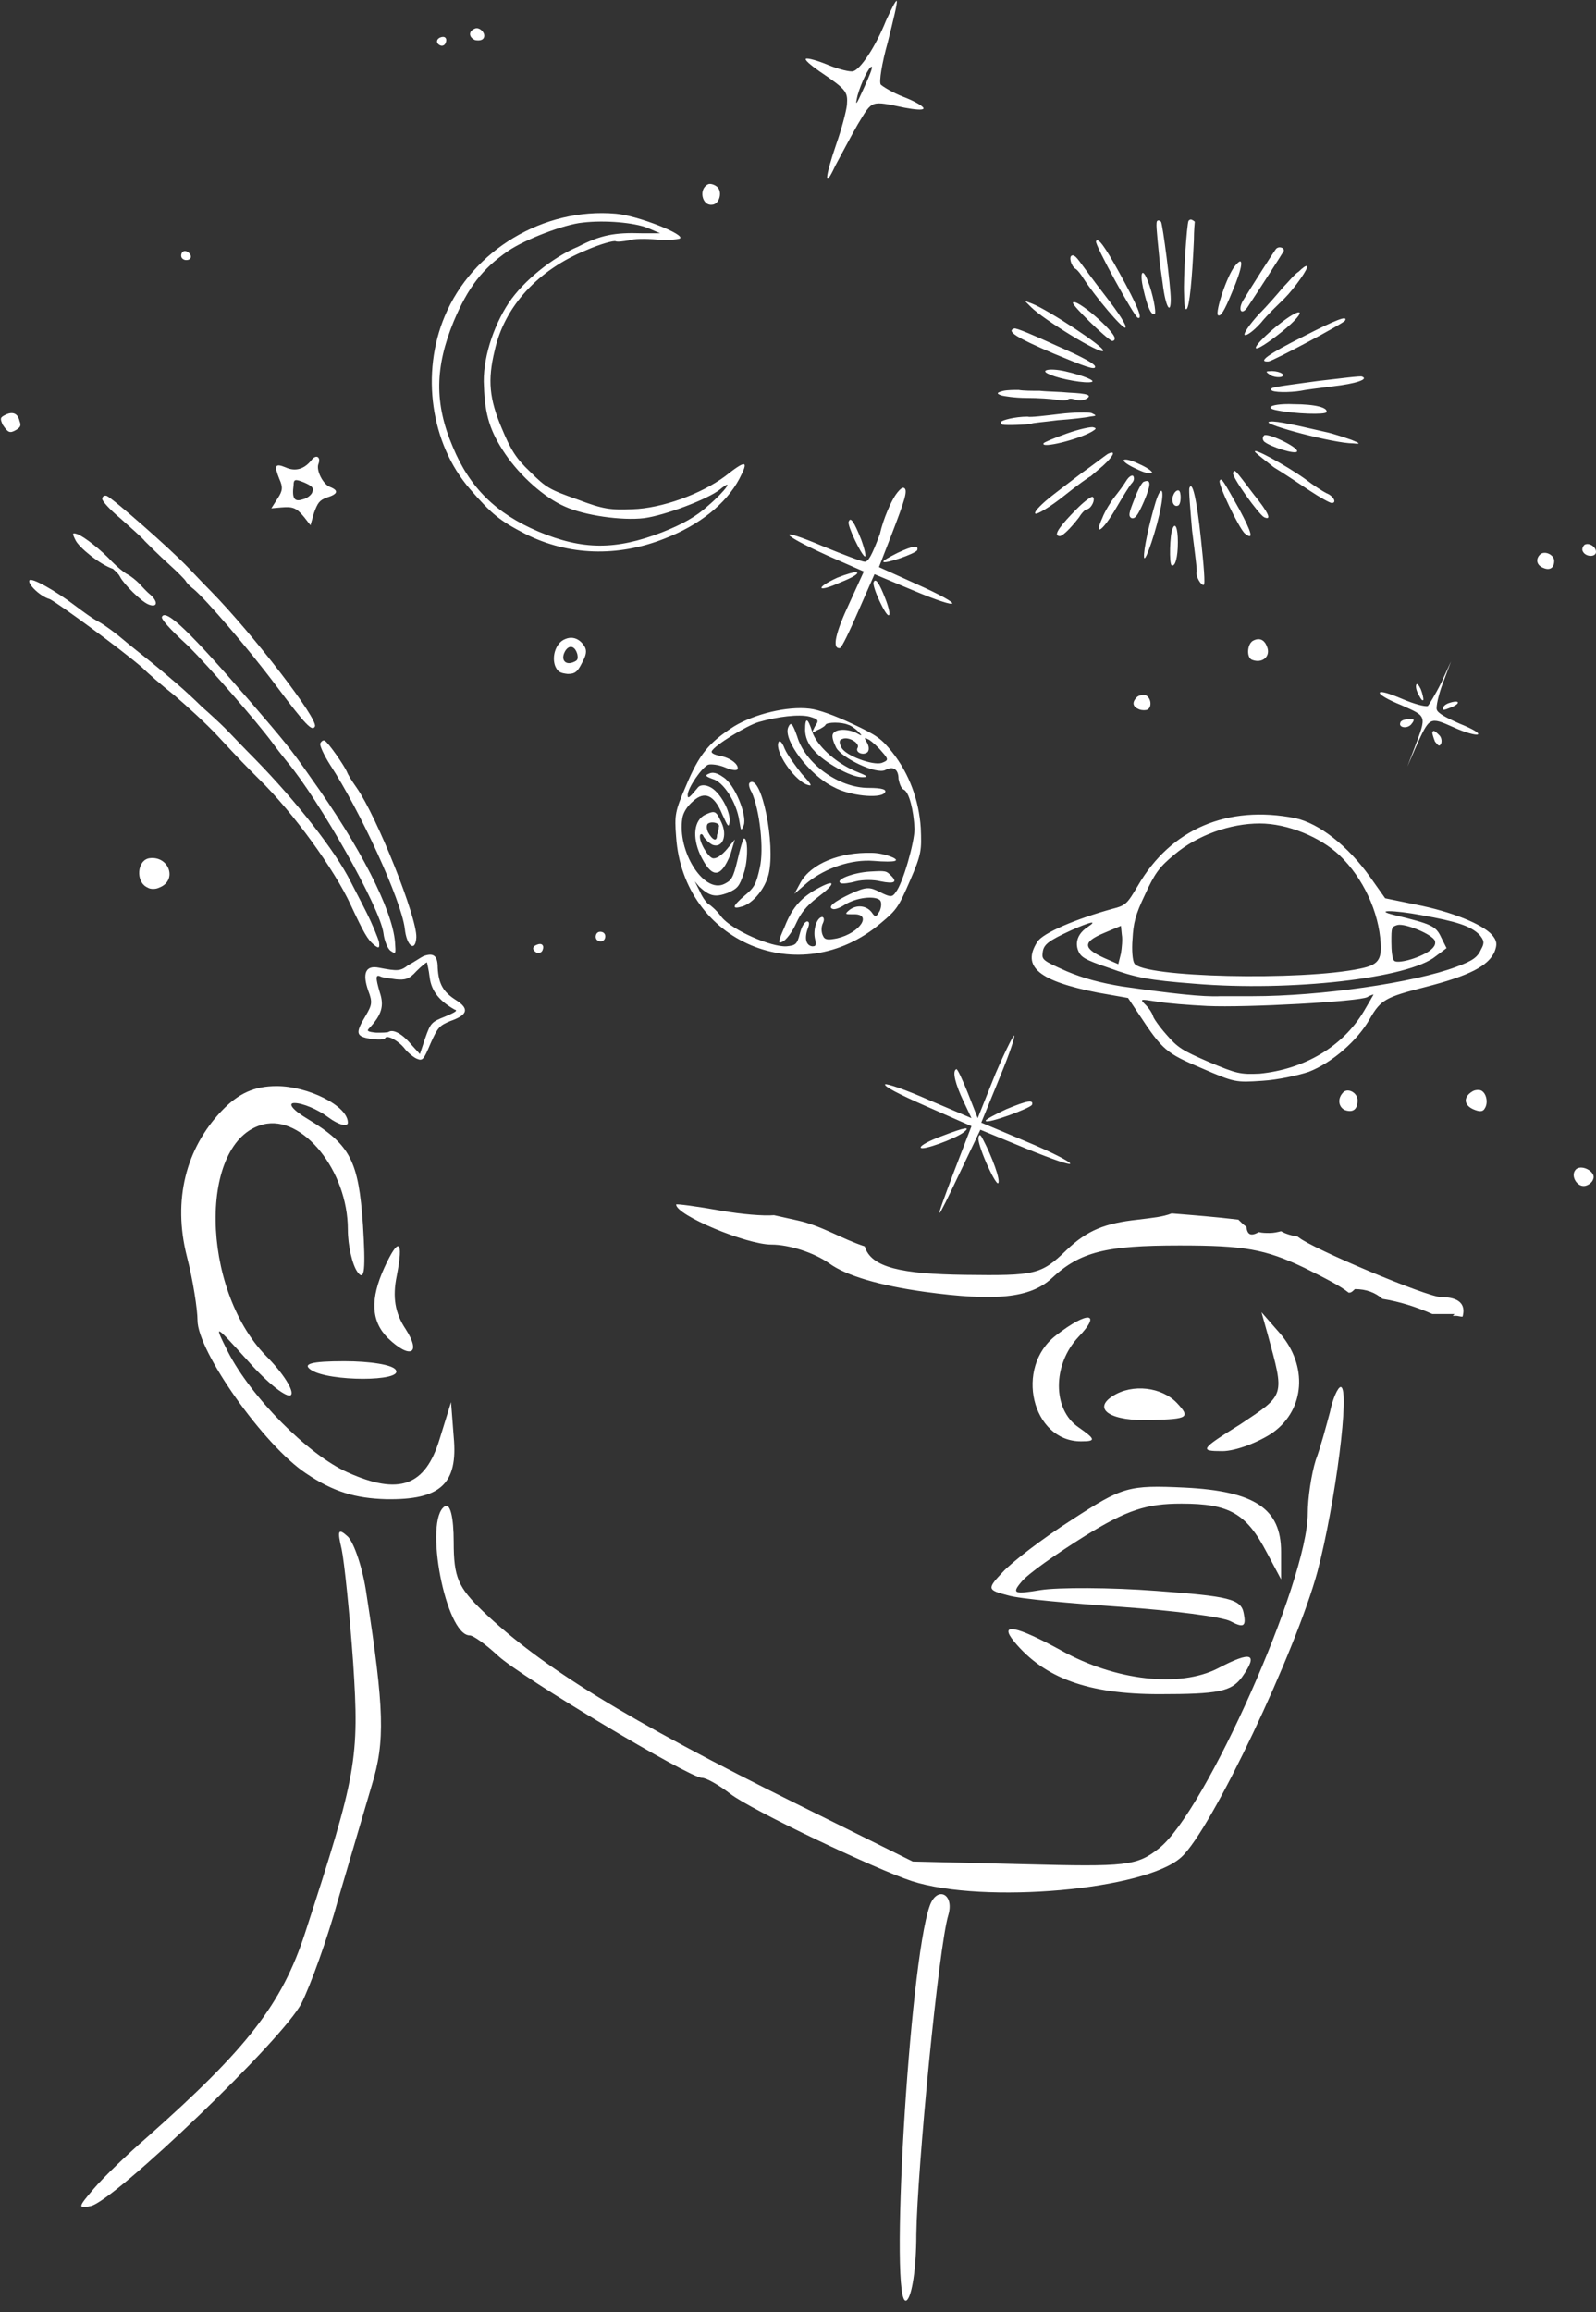 <?xml version="1.0" encoding="UTF-8" standalone="no"?><svg xmlns="http://www.w3.org/2000/svg" xmlns:xlink="http://www.w3.org/1999/xlink" fill="#ffffff" height="259.7" preserveAspectRatio="xMidYMid meet" version="1" viewBox="-0.1 -0.1 179.4 259.7" width="179.4" zoomAndPan="magnify"><rect x="-0.1" y="-0.1" width="179.4" height="259.7" fill="#333333" stroke="none"/><g id="change1_1"><path d="M151.5,145.1c-1-0.8-2.6-1.6-5-2.8c-4.4-2.1-6.8-2.5-14-2.5c-8.3,0-11.2,0.7-14.4,3.7c-2.4,2.2-6.3,2.6-14.3,1.5 c-5-0.7-8.8-1.8-10.7-3.2c-1.7-1.2-4.5-2.1-6.5-2.1c-2.8,0-10.7-3.3-10.7-4.5c0-0.1,2.3,0.2,5.1,0.7c2.3,0.4,4.7,0.6,5.9,0.5 c0.9,0.2,1.8,0.4,2.7,0.6c2.7,0.6,5,2.1,7.5,2.9c0.7,2.4,4.2,3.1,11.2,3.2c8,0.1,8.6,0,11.5-2.8c2.3-2.2,4.3-3,8-3.4 c1.6-0.2,2.8-0.3,3.8-0.7c2.5,0.2,5,0.4,7.5,0.7c0.3,0.3,0.6,0.6,0.9,0.8c0.1,0.9,0.5,1.1,1.4,0.6c0.4,0.1,0.8,0.1,1.2,0.1 c0.5,0,0.9-0.1,1.3-0.2c0.5,0.3,1.2,0.5,1.9,0.6c0,0,0,0.1,0.1,0.1c1.4,1.2,14.4,6.7,16,6.7c2,0,2.8,0.8,2.4,2.2 c-0.3,0-0.5-0.1-0.8-0.1c-0.1,0-0.2,0-0.3,0l0.2-0.2l-2.4,0c0,0-0.1,0-0.1,0c-1.8-0.8-3.7-1.4-5.6-1.7c-0.8-0.7-1.8-1.1-3.1-1.1 C151.8,145.1,151.7,145.1,151.5,145.1z M24.8,124.7c1.9-2,3.7-2.8,6.2-2.8c3.5,0,8,2.2,8,4.1c0,0.5-1,0.3-2.2-0.6 c-1.2-0.9-2.9-1.6-3.8-1.6c-0.8,0-0.2,0.8,1.5,1.8c4.8,2.9,5.7,4.7,6.2,11.9c0.3,4.9,0.2,6.4-0.6,5.3c-0.6-0.8-1.1-3-1.1-4.8 c0-6.6-5.1-12.9-9.5-11.8c-7.3,1.8-7.1,18.4,0.3,26c2,2,3.2,4,2.8,4.4c-0.4,0.4-2.6-1.3-4.8-3.8c-3.8-4.2-3.9-4.3-2.3-1.1 c2.6,5.1,9,11.6,13.5,13.6c5.8,2.6,8.7,1.5,10.3-3.7l1.3-4.2l0.3,3.9c0.5,5.3-1.5,7.1-7.6,7c-3.4-0.1-5.9-0.8-9-2.9 c-4.7-3.1-12.2-13.7-12.2-17.2c0-1.2-0.5-4.5-1.2-7.2C19.3,134.7,20.8,128.9,24.8,124.7 M43.1,142.3c1.6-3.5,2.2-3.2,1.4,0.9 c-0.5,2.4-0.2,4.2,1,6c1.8,2.8,0.5,3.4-2,1C41.6,148.3,41.5,145.8,43.1,142.3 M118.6,149.9c3.6-2.8,5.2-2.6,2.5,0.2 c-2.9,3.1-2.9,8.1,0,10.1c2,1.4,2,1.6,0.3,1.6C115.9,161.8,113.9,153.5,118.6,149.9 M142.4,149.8l-0.7-2.5l2.1,2.4 c3.1,3.6,2.8,8.5-0.8,11.1c-1.6,1.1-4.2,2.1-5.7,2.1c-2.6,0-2.5-0.2,2-3C144.4,156.5,144.3,156.8,142.4,149.8 M34.9,153.8 c-1.1-0.7,0-1,3.7-1c2.9,0,5.5,0.4,5.8,1C45.2,155.1,36.9,155.1,34.9,153.8 M125,156.7c2.2-1.4,5.5-1,7.2,0.8 c1.5,1.6,1.3,1.8-2.8,1.9C124.8,159.6,122.6,158.2,125,156.7 M149.4,158.5c0.3-1.5,0.9-2.8,1.2-2.8c1.1,0-0.6,13.1-2.6,20.7 c-2.4,8.9-11.9,29-15.3,32.1c-4,3.7-22.2,5.3-30.3,2.7c-4-1.3-18.1-8-20.4-9.8c-1.3-1-2.7-1.8-3.2-1.8c-1.4,0-20.3-11.3-22.9-13.7 c-1.4-1.3-2.8-2.3-3.2-2.3c-2.7,0-5.2-13-2.8-14.5c0.6-0.4,1,1.2,1,4c0,4,0.5,5.1,3.3,7.8c6.5,6.2,16,12.1,35.6,21.8l12.7,6.3 l12.5,0.3c11.5,0.3,12.7,0.2,15.2-1.8c5.2-4.1,16.7-30,16.7-37.6c0-1.7,0.4-4.4,0.9-6C148.3,162.6,149,160,149.4,158.5 M120.4,170.6 c5.7-3.7,6.3-3.9,12.7-3.6c7.9,0.4,10.8,2.4,10.8,7.2l0,3.1l-1.6-3c-2.3-4.4-4.2-5.5-9.6-5.5c-3.9,0-6.1,0.7-10.8,3.6 c-3.2,2-6.5,4.3-7.2,5.2c-1.1,1.3-0.8,1.4,2.2,0.9c1.9-0.3,7.8-0.3,13,0.1c8.1,0.6,9.5,0.9,9.8,2.5c0.3,1.5,0,1.7-1.5,0.9 c-1-0.5-6.5-1.2-12.2-1.6c-5.7-0.4-11.5-0.9-12.8-1.3c-2.3-0.6-2.4-0.7-0.6-2.6C113.6,175.4,117.1,172.7,120.4,170.6 M38.3,173.9 c-0.5-2.1-0.4-2.4,0.7-1.4c0.7,0.7,1.7,3.6,2.1,6.5c2,12.9,2.1,16.5,0.6,21.4c-0.8,2.7-2.5,8.5-3.8,12.9c-1.2,4.4-3.1,9.6-4.1,11.6 c-2,4-21,22.2-23.7,22.8c-1.5,0.3-1.4,0.1,0.3-1.9c1.1-1.3,3.8-3.9,6-5.8C27.7,230,31.6,225,34.2,217c5.8-17.8,6.1-19.6,5.4-30.3 C39.2,181.1,38.6,175.3,38.3,173.9 M113.9,184.3c-1.8-2.2,0.2-1.8,5.3,1c6.1,3.4,13.3,4.2,17.6,2c3.8-2,4.6-1.7,2.7,1 c-1.2,1.6-2.6,1.9-9.3,1.9C122.2,190.2,117.3,188.4,113.9,184.3 M104.4,214c0.8-2.3,2.8-1.4,2.1,1c-1.1,3.6-3.5,28.6-3.6,35.9 c0,3.8-0.5,7-1.1,7.4C99.8,259.6,102.1,220.4,104.4,214 M99.5,2.2c0.6-1.3,1.1-2.3,1.2-2.2c0.1,0.2-0.4,2.2-1,4.6 c-0.7,2.5-1,4.5-0.8,4.8c0.2,0.2,1.3,0.9,2.6,1.4c1.3,0.5,2.3,1.1,2.2,1.3c-0.1,0.2-1,0.1-2.1-0.1c-3.9-0.8-3.6-0.9-5.3,1.9 c-0.8,1.4-1.9,3.5-2.5,4.6c-1.3,2.8-1.2,1.4,0.1-2.4c0.6-1.7,1.1-3.6,1.2-4.4c0.1-1.5,0-1.7-3.1-3.8c-1-0.7-1.7-1.3-1.5-1.4 c0.2-0.1,1.3,0.2,2.5,0.7c1.2,0.5,2.5,0.8,2.8,0.7C96.6,7.7,98.3,5.2,99.5,2.2 M97,9.8c0.6-1.3,1-2.3,0.9-2.4 c-0.3-0.1-1.2,1.8-1.6,3.2C96,11.9,96.1,11.8,97,9.8 M143.3,27.9c0.3-0.4,1-0.2,0.9,0.2c-0.1,0.2-2.8,4.4-4,6.2 c-0.7,1.1-1.2,0.5-0.6-0.6C140.7,31.9,143,28.3,143.3,27.9 M145.9,30.4c0.4-0.4,0.8-0.7,0.9-0.6c0.3,0.1-1.4,2.5-2.5,3.6 c-0.6,0.6-1.9,1.8-2.7,2.8c-0.9,1-1.7,1.5-1.8,1.3c-0.1-0.2,0.6-1.2,1.6-2.3c1-1,2.2-2.4,2.7-3C144.7,31.6,145.4,30.7,145.9,30.4 M133.5,24.7c0.1-0.1,0.2-0.2,0.4-0.1c0.2,0.1,0.3,0.2,0.3,0.2c0,0-0.1,1-0.1,2.1c-0.2,4.5-0.5,7.4-0.8,7.7 c-0.2,0.2-0.3-0.5-0.3-1.6C132.9,31.1,133.3,25.1,133.5,24.7 M130,24.7c0.1-0.1,0.3,0,0.4,0.1c0.2,0.3,1.1,7.3,1.1,8.7 c0,1.9-0.6,0.8-0.9-1.7c-0.2-1.4-0.4-2.8-0.4-3.1C129.9,25.7,129.8,24.8,130,24.7 M138.7,29.8c1.1-1.4,0.9,0.1-0.3,2.9 c-0.9,2.2-1.3,2.8-1.6,2.6C136.5,34.9,137.8,30.9,138.7,29.8 M146.4,37.7c3.7-1.9,5-2.4,4.7-1.8c-0.1,0.3-8,4.5-8.6,4.6 C141.2,40.6,142.4,39.7,146.4,37.7 M144.1,36c2-1.5,2.6-1.3,0.9,0.3c-1.2,1.1-3.1,2.5-3.7,2.7C140.4,39.3,142.2,37.4,144.1,36 M123.1,27c0.2-0.5,1,0.6,2.6,3.5c2.1,3.8,2.7,5.3,2.1,5.1C127.4,35.5,122.9,27.3,123.1,27 M128.4,32.3c-0.4-1.8-0.1-2.4,0.5-0.9 c0.6,1.5,1,3.6,0.8,3.8C129.3,35.3,128.9,34.5,128.4,32.3 M120.4,28.6c0.2-0.1,0.5,0.2,0.8,0.6c0.3,0.4,1.6,2.2,3,4 c1.4,1.8,2.4,3.3,2.2,3.5c-0.3,0.2-3.4-3.5-4.7-5.5c-0.3-0.5-0.7-1-0.9-1.1C120.3,29.8,120,28.7,120.4,28.6 M148,42.7 c2.6-0.3,4.9-0.6,5-0.5c0.8,0.3-0.7,0.8-3.3,1.1c-1.6,0.2-3.2,0.4-3.6,0.5c-1.2,0.2-3.2,0.2-3.3-0.1C142.7,43.4,142.9,43.4,148,42.7 M53.3,3.1c0.5-0.2,1.2,0.5,1,1c-0.1,0.3-0.5,0.4-1,0.3C52.6,4.1,52.5,3.4,53.3,3.1 M142.6,41.6c0.8-0.1,1.9,0.3,1.4,0.6 c-0.2,0.1-0.7,0.1-1.2-0.1C142.2,41.7,142.1,41.6,142.6,41.6 M120.5,33.9c0.3-0.6,4.7,3.2,4.7,4c0,0.2-0.1,0.3-0.3,0.3 C124.2,37.9,120.4,34.2,120.5,33.9 M145.3,45.3c2.5,0,3.9,0.4,3.7,0.9c-0.1,0.3-3.5,0.2-5.5-0.2C141.8,45.7,143,45.2,145.3,45.3 M49.4,4.1c0.5-0.2,0.8,0.1,0.6,0.6C49.9,5,49.6,5.1,49.4,5C48.9,4.8,48.9,4.3,49.4,4.1 M115.8,34.4l-0.7-0.7l0.8,0.3 c1.8,0.7,8.2,4.9,8,5.3C123.7,39.8,117.2,35.8,115.8,34.4 M148.8,48.4c1,0.2,2.4,0.7,3,0.9c1,0.4,1.1,0.5,0.2,0.4 c-2.2,0-10-2.1-9.5-2.4C142.9,47.1,144.5,47.4,148.8,48.4 M178,61.1c0.5-0.3,1.3,0.2,1.3,0.8c0,0.6-1.2,0.6-1.5-0.1 C177.7,61.6,177.8,61.3,178,61.1 M79.5,20.6c0.2-0.1,0.6,0,0.9,0.2c0.8,0.5,0.4,2.1-0.5,2.1C78.8,23,78.4,21.1,79.5,20.6 M113.9,36.8c0.2-0.1,2.3,0.8,4.7,1.9c3.2,1.4,4.4,2.1,4.4,2.4c0,0.4-1.1,0-4.7-1.5C114.1,37.8,113,37.1,113.9,36.8 M142,48.8 c0.4-0.3,3.8,1.3,3.7,1.8c-0.1,0.4-3-0.5-3.7-1.1C141.8,49.3,141.8,49,142,48.8 M173,62.2c0.5-0.5,1.6,0,1.6,0.7 c0,0.8-0.5,1.1-1.2,0.8C172.6,63.4,172.5,62.7,173,62.2 M119.6,41.6c2.2,0.5,3.5,1.1,3,1.2c-0.6,0.2-3.5-0.3-4.6-0.8 C116.6,41.5,117.8,41.2,119.6,41.6 M141,50.7c-0.5-0.7,3.5,1.5,5.6,3c0.9,0.7,2,1.4,2.4,1.6c0.8,0.3,1.2,1.1,0.6,1.1 c-0.2,0-1.3-0.6-2.5-1.4c-1.2-0.8-3-2-4-2.6C142.2,51.7,141.2,50.9,141,50.7 M120,44c2.2,0.1,2.7,0.3,2,0.7 c-0.3,0.2-0.9,0.2-1.2,0.1c-0.3-0.1-0.7-0.2-0.9,0c-0.2,0.1-0.7,0.1-1.3,0c-0.5-0.1-2-0.2-3.3-0.2c-1.3,0-2.6-0.2-2.9-0.3 c-0.5-0.2-0.5-0.3,0.3-0.5c0.5-0.1,1.2-0.1,1.7-0.1c0.5,0.1,1.6,0.1,2.4,0.1C117.7,43.9,119.1,43.9,120,44 M69.1,23.9 c2.5,0.2,8,2.4,7.2,2.8c-0.3,0.1-1.5,0.2-2.6,0.1c-1.2-0.1-2.6-0.1-3.1,0.1C70,27,69.3,27.1,69.1,27c-0.2-0.1-1.7,0.3-3.3,1 c-5.4,2.2-9.2,6.3-10.3,11.3c-0.8,3.3-0.6,5.4,0.8,8.7c1,2.4,1.6,3.4,3.2,4.9c1.8,1.8,2.2,2,5.3,3.1c2.9,1.1,3.7,1.2,6.2,1.1 c3.3-0.1,7.7-1.7,10.4-3.7c2.4-1.9,2.7-1.8,1.6,0.3c-1.5,2.8-4.5,5.2-8.4,6.7c-5.3,2.1-10.8,1.9-15.6-0.5c-2.9-1.5-3.8-2.2-6.3-5.1 c-4.4-5.1-5.5-13-2.8-19.4C53,28,61,23.2,69.1,23.9 M138.5,53c0.2-0.4,0.1-0.5,2.3,2.4c1.7,2.1,2.1,3,1.2,2.6 C141.4,57.7,138.3,53.4,138.5,53 M119,46.4c1.6-0.2,3.3-0.2,3.6-0.1c0.6,0.3,0.6,0.3-0.2,0.4c-0.4,0.1-2.1,0.3-3.6,0.4 c-1.5,0.2-2.9,0.3-3,0.4c-0.3,0.1-2.8,0.2-3.2,0.1c-0.1,0-0.2-0.2-0.2-0.3c0.1-0.2,1.6-0.6,3-0.6C115.7,46.8,117.3,46.6,119,46.4 M72,26.1l2.1,0l-1.4-0.6c-1.5-0.6-4.8-0.9-7.3-0.6c-2.1,0.2-6.5,1.9-8.4,3.2c-2.9,2-4.5,4.1-6.1,7.9c-2.1,5.1-2.2,9.2-0.1,14.1 c1.9,4.6,4.9,7.5,9.6,9.5c5,2.1,8.7,2.1,13.9,0.1c2.3-0.9,3.9-1.8,5.2-3c2-1.7,3-3.2,1.3-1.8c-1.4,1.1-6.2,2.9-8.5,3.2 c-2.5,0.3-6.7-0.3-8.9-1.3c-2.3-1-5-3.4-6.7-5.9c-1.7-2.5-2.3-4.4-2.4-7.6c-0.2-2.9,1-6.7,2.8-9.4c1.6-2.4,4.9-5.1,7.8-6.3 C67.4,26.3,69,26,72,26.1 M137,53.9c0.2-0.4,0.4,0,2.2,3.2c1.4,2.6,1.7,3.6,0.6,2.7C139.1,59.1,136.8,54.3,137,53.9 M119.8,48.6 c1.4-0.5,2.8-0.8,3-0.7c0.4,0.1,0.3,0.2-0.2,0.5c-1.6,0.9-5.7,1.9-5.4,1.3C117.2,49.6,118.4,49.1,119.8,48.6 M124.4,50.9 c1-0.5,0.7,0.2-0.5,1.3c-0.7,0.6-1.3,1.1-1.4,1.2c-0.1,0-1.5,1-3,2.2c-1.5,1.2-3,2.1-3.2,2c-0.2-0.1,0.2-0.6,1.1-1.4 c0.8-0.7,2.7-2.1,4-3.1C122.8,52.1,124.1,51.1,124.4,50.9 M126.2,51.6c0.1-0.2,0.9,0,1.7,0.4c0.9,0.4,1.5,0.8,1.5,1 c-0.1,0.2-0.9,0-1.7-0.4C126.8,52.2,126.2,51.8,126.2,51.6 M133.6,54.7c0.3-0.8,0.8,1,1.3,5.8c0.3,2.8,0.5,5.1,0.3,5.1 c-0.3,0.1-0.9-1-0.8-1.4c0.1-0.1-0.2-2.3-0.5-4.7C133.7,57.1,133.5,54.9,133.6,54.7 M131.8,55.5c0.1-0.3,0.4-0.6,0.6-0.5 c0.3,0.1,0.3,1.6-0.1,1.7C131.8,56.9,131.5,56.1,131.8,55.5 M126.5,53.9c0.3-0.5,0.7-0.7,0.8-0.5c0.1,0.2,0.1,0.5-0.2,0.8 c-0.2,0.2-1,1.5-1.7,2.7c-1.5,2.6-2.6,3.4-1.6,1.2c0.3-0.8,1-1.9,1.4-2.4C125.6,55.2,126.2,54.4,126.5,53.9 M128.5,54 c0.8-0.3,0.8,0.3,0,2.2c-0.7,1.6-1,2-1.4,1.9c-0.4-0.2-0.3-0.6,0.3-2.1C127.8,54.9,128.3,54,128.5,54 M129.8,56.3 c0.6-1.9,1-1.6,0.6,0.5c-0.4,2.3-1.8,6.5-1.9,5.7C128.4,61.8,129.1,58.6,129.8,56.3 M131.7,59.3c0.3-0.8,0.6-0.1,0.6,1.5 c0,1.7-0.3,2.8-0.7,2.6C131.3,63.2,131.4,59.9,131.7,59.3 M121,57c0.8-0.8,1.5-1.3,1.7-1.3c0.4,0.2-0.1,1.3-0.6,1.4 c-0.2,0-0.6,0.4-0.9,0.9c-1,1.3-2,2.3-2.3,2.1C118.3,60,119.1,58.9,121,57 M161.9,76.6l1.1-2.4l-0.9,2.4c-0.5,1.3-0.8,2.7-0.7,3 c0.1,0.4,1,0.9,2.6,1.6c1.5,0.6,2.3,1.1,2,1.2c-0.2,0.1-1.4-0.2-2.7-0.8c-2.7-1.2-2.7-1.2-4.2,2.1l-1,2.3l0.8-2.1 c1.4-3.7,1.4-3.5-1.5-4.8c-1.5-0.6-2.5-1.2-2.4-1.4c0.1-0.2,1.1,0.1,2.5,0.7c1.4,0.6,2.6,0.9,2.9,0.8 C160.5,79.1,161.2,78,161.9,76.6 M159.1,76.8c0.1-0.2,0.3,0.1,0.5,0.5c0.2,0.5,0.3,1,0.3,1.2c-0.1,0.2-0.3-0.1-0.5-0.5 C159.1,77.5,159,77,159.1,76.8 M163,78.8c1.1-0.3,1,0.2-0.1,0.6c-0.7,0.3-0.9,0.3-0.8,0C162.2,79.1,162.6,78.9,163,78.8 M100.5,55.6 c0.4-0.6,0.8-1,1-0.9c0.5,0.2,0.1,1.4-1.4,5.3l-1.4,3.6l4.2,1.9c5.6,2.5,5.3,3.1-0.4,0.7l-4.3-1.8l-1.8,4.1c-1,2.3-1.9,4.2-2.1,4.2 c-0.9,0.1-0.5-1.7,1.1-5.1l1.6-3.5l-4.1-1.8c-5.5-2.5-5.8-3.3-0.4-1c2.2,0.9,4.3,1.7,4.6,1.7c0.4,0,0.8-0.7,1.7-3.1 C99.2,58.1,100.1,56.2,100.5,55.6 M140.7,71.9c0.7-0.4,1.3-0.2,1.6,0.6c0.5,1.1-0.5,2-1.7,1.5C140,73.7,140.1,72.3,140.7,71.9 M158.1,80.7c0.8-0.1,0.9,0,0.4,0.6c-0.5,0.5-1.4,0.3-1.2-0.2C157.3,80.9,157.7,80.7,158.1,80.7 M160.9,82.2 c0.1-0.3,0.2-0.3,0.8,0.3c0.2,0.2,0.3,0.6,0.2,0.9c-0.2,0.4-0.3,0.3-0.7-0.2C161,82.7,160.9,82.3,160.9,82.2 M95.3,58.5 c0.2-0.6,0.6,0,1.4,2c0.4,1.1,0.6,2,0.4,1.9C96.7,62.2,95.1,58.9,95.3,58.5 M100.8,62c1.7-0.8,2.4-0.9,2.2-0.3 c-0.2,0.4-3.7,1.6-3.8,1.3C99.1,62.9,99.8,62.5,100.8,62 M20.3,28.4c0.1-0.3,0.4-0.4,0.7-0.2c0.6,0.4,0.4,1-0.3,0.9 C20.3,29,20.2,28.7,20.3,28.4 M94,64.8c1-0.4,2-0.7,2.2-0.6c0.3,0.1-0.5,0.6-1.8,1.1C91.8,66.5,91.4,66,94,64.8 M98.1,65.3 c0.2-0.5,0.6,0,1.3,1.8c0.4,1,0.6,1.9,0.4,1.9C99.5,69.2,97.9,65.8,98.1,65.3 M127.7,78.2c0.2-0.2,0.7-0.3,1-0.2 c0.6,0.3,0.7,1.3,0.2,1.6c-0.2,0.1-0.6,0.1-0.9,0C127.2,79.3,127.1,78.8,127.7,78.2 M145.5,91.8c2.7,0.6,5.9,3.1,8.4,6.6l1.7,2.4 l3.4,0.7c4.1,0.8,7.5,2.2,8.6,3.4c0.6,0.7,0.6,1.1,0.3,1.9c-0.7,1.6-2.8,2.7-7.9,4c-4.3,1.1-4.9,1.4-6.1,3.5c-1.4,2.5-4.3,5-6.9,6 c-1.2,0.4-3.5,0.9-5.2,1c-3,0.2-3.1,0.2-6.8-1.4c-4-1.7-4.4-2-7.1-6.1l-1.2-1.8l-3.4-0.6c-6.6-1.3-8.6-2.9-6.8-5.7 c0.6-1,4.4-2.6,8.4-3.7c1.6-0.4,1.7-0.6,2.9-2.6C131.5,93,137.9,90.3,145.5,91.8 M150.5,96c-2.2-2.1-5.9-3.6-9-3.6 c-3.3,0-7,1.3-9.6,3.5c-1.7,1.4-2.2,2.1-3.3,4.5c-1.1,2.3-1.3,3.2-1.4,5c-0.1,1.2,0,2.4,0.2,2.7c0.8,1.6,18.8,2,25.4,0.6 c2-0.4,2.4-1,2.3-2.8C154.9,102.3,153.1,98.5,150.5,96 M166.2,104.9c-1-1-2.6-1.5-6.5-2.2c-3.2-0.6-5.5-0.6-3,0 c4.1,1,4.6,1.2,5.2,2.5l0.6,1.2l-1.2,0.9c-3,2.5-16.4,4-27.1,3.1c-5.2-0.4-6.7-0.7-9.7-1.8c-2.7-0.9-3.1-1.2-3.4-1.9 c-0.4-1,0-2,1.1-2.7c1.2-0.8,0.1-0.5-1.9,0.4c-2.6,1.2-3.1,1.6-3.2,2.5c-0.1,0.8,0,0.9,2.7,2.1c1.9,0.8,3.8,1.3,6.2,1.7 c5.6,0.8,9.1,1.2,11.1,1.1c0.4,0,2,0,3.6,0c7.6,0,18.1-1.5,22.9-3.3c1.9-0.7,2.4-1.1,2.8-2C166.8,105.8,166.7,105.5,166.2,104.9 M34.9,51.6c0.5-0.7,1.1-0.4,0.8,0.4c-0.3,0.7,0.5,2.3,1.3,2.6c1,0.4,0.9,0.8-0.4,1.2c-0.8,0.3-1,0.6-1.4,1.7l-0.4,1.4l-0.7-0.9 c-0.9-1.1-1.3-1.2-2.6-1.1l-1.1,0.1l0.7-1.1c0.6-0.9,0.6-1.3,0.2-2.2c-0.6-1.5-0.5-1.8,0.7-1.3C33.1,52.9,34.1,52.6,34.9,51.6 M161.2,105.6c-0.2-0.7-3.3-2-4.2-1.8c-0.7,0.2-0.7,0.3-0.7,1.9c0,1,0.1,1.9,0.3,2.1c0.3,0.4,2.7-0.2,4-1.1 C161.1,106.3,161.3,106,161.2,105.6 M35,55.2c0.2-0.5,0-0.7-0.9-1.1c-1-0.4-1.2-0.4-1.2,0.3c-0.2,1.5,0.1,1.9,1,1.6 C34.4,55.9,34.9,55.5,35,55.2 M90.9,79.5c1,0.1,2.9,0.8,4.8,1.7c2.8,1.3,3.3,1.7,4.5,3.2c1.9,2.4,3,5.4,3.2,8.5 c0.1,2.5,0.1,2.9-1.2,5.9c-1.3,3-1.5,3.3-3.3,4.8c-9.1,7.7-22.2,2.1-23-9.7c-0.2-2.5-0.1-2.9,1.1-5.7c1.5-3.6,2.6-4.9,5.4-6.7 C84.7,80.1,88.4,79.2,90.9,79.5 M96.4,82.1c-0.3-0.3-0.8-0.7-1.2-0.8c-0.7-0.3-2.3-0.3-2.5,0c0,0.1-0.4,0.4-0.9,0.6 c-0.7,0.4-0.7,0.4-0.3-0.4c0.5-0.7,0.4-0.8-0.6-1.1c-1.2-0.3-3.6,0-5.7,0.6c-1.4,0.4-5.1,2.7-5.3,3.3c-0.1,0.2,0.4,0.4,0.9,0.5 c1.2,0.2,2.2,1,2,1.5c-0.1,0.2-0.7,0.1-1.4-0.2c-0.7-0.3-1.6-0.4-1.9-0.3c-0.7,0.3-2.3,2.6-2.3,3.4c0,0.5,0.2,0.3,1.2-0.9 c0.2-0.2,0.7-0.3,1.3,0c1.1,0.5,2.4,2.8,2.2,4c-0.1,0.6-0.2,0.4-0.8-0.9c-0.9-2.2-2-2.7-3.3-1.5c-0.7,0.6-1.1,1.3-1.2,1.9 c-0.6,3.7,2.4,8.5,4.7,7.4c0.8-0.4,1-0.6,1.5-2.7c0.3-1.3,0.6-2.3,0.7-2.4c0.5-0.2,0.5,2.5,0,3.9c-0.5,1.5-0.7,1.7-1.8,2.2 c-1.4,0.5-2,0.4-3.2-0.7L78,98.9l0.6,1.2c0.3,0.7,0.8,1.3,1,1.4c0.2,0.1,0.9,0.7,1.4,1.4c1.2,1.5,5.6,3.4,7.3,3.3 c1-0.1,1.2-0.2,1.5-1.4c0.2-0.8,0.5-1.3,0.8-1.4c0.3,0,0.3,0.3,0.1,0.8c-0.4,1.1-0.2,1.9,0.5,2c0.4,0,0.5-0.1,0.3-0.9 c-0.2-1,0.2-2.3,0.8-2.4c0.2,0,0.3,0.3,0.1,0.7c-0.2,0.4-0.2,1,0,1.4c0.2,0.5,0.6,0.5,1.6,0.3c2.6-0.6,4-2.8,1.8-2.7 c-0.9,0-1,0-0.4-0.5c0.8-0.6,1.9-0.5,2.5,0.3c0.4,0.6,0.5,0.5,0.9-0.2c0.2-0.5,0.2-1,0-1.2c-0.6-0.5-2.6-0.3-3.9,0.5 c-0.6,0.4-1.2,0.6-1.4,0.5c-0.6-0.2,0.1-0.8,2-1.7c1.8-0.8,2.1-0.8,3.3-0.2c1.2,0.6,1.4,0.6,1.8,0c0.8-1,2.1-5.6,2.1-7.1 c-0.1-2.1-0.6-4.1-1.2-4.4c-0.3-0.1-0.5-0.7-0.6-1.2c0-1.1-0.6-1.5-1.5-1c-1,0.5-4.8-1.3-5.5-2.5c-0.3-0.6-0.5-1.2-0.4-1.5 c0.2-0.6,1.5-0.7,2.6-0.2C96.8,82.6,96.9,82.6,96.4,82.1 M99,84.3c-0.5-0.6-1.1-1.1-1.4-1.3c-0.6-0.3-0.6-0.3-0.2,0.4 c0.2,0.4,0.2,0.8,0,1c-0.5,0.4-1.4,0-1.1-0.5c0.3-0.5-1-1.3-1.7-1c-0.4,0.1-0.4,0.4-0.1,1c0.5,0.9,3.5,2,4.5,1.7 C99.8,85.3,99.8,85.2,99,84.3 M90.4,81.9c0-1.5,0.3-1.4,0.8,0.2c0.5,1.5,2.5,3.4,4.8,4.4c1.5,0.6,1.6,0.7,0.8,0.7 c-1.3,0-4.3-1.7-5.4-3C90.7,83.5,90.4,82.6,90.4,81.9 M88.5,81.6c0.3-0.7,0.5-0.4,1,1c0.9,3.1,4.7,5.8,8,5.8c1.6,0,2.2,0.2,1.8,0.6 c-0.6,0.6-3.9,0.3-5.7-0.7C90.9,87,87.9,83,88.5,81.6 M63.4,71.7c0.9-0.4,1.7,0,2.2,0.8c0.3,0.5,0.2,1-0.3,1.9 c-0.5,1-0.8,1.2-1.6,1.2c-0.8-0.1-1.1-0.2-1.4-0.9C61.9,73.6,62.4,72.1,63.4,71.7 M64.8,73.4c-0.3-1.1-1.1-1.1-1.5-0.1 c-0.3,0.8,0.2,1.3,1,1C64.8,74.1,64.9,74,64.8,73.4 M0.5,46.5c0.8-0.4,1.4-0.2,1.6,0.7c0.2,0.5,0.1,0.7-0.4,1 c-0.7,0.4-0.9,0.3-1.5-0.6C-0.1,46.9-0.1,46.8,0.5,46.5 M87.4,83.3c0.1-0.3,0.4-0.1,0.7,0.7c0.3,0.7,1.2,1.9,1.9,2.8 c1.2,1.3,1.3,1.5,0.5,1.2C89,87.3,87,84.3,87.4,83.3 M153.2,113.5c0.6-1,1.1-1.9,1.1-1.9c0,0-0.4,0.1-0.7,0.3 c-0.9,0.5-13.6,1.2-18,1c-2-0.1-4.6-0.3-5.7-0.5c-1.9-0.3-1.9-0.3-1.2,0.4c0.4,0.4,0.7,0.9,0.8,1.2c0,0.2,0.7,1.2,1.5,2.1 c1.3,1.5,1.8,1.8,4.8,3.1c3.1,1.3,3.5,1.4,5.7,1.3C146.5,120,150.8,117.5,153.2,113.5 M11.4,55.9c0-0.2,0.2-0.4,0.5-0.3 c0.7,0.3,7.1,5.9,9.2,8.1c0.3,0.3,1.4,1.5,2.5,2.6c4.8,4.9,12.1,14.4,11.7,15.2C35,82.1,34.3,81.4,31,77c-3.3-4.4-7.9-9.7-9.3-10.9 c-0.4-0.3-0.8-0.7-0.9-0.9c-0.1-0.2-1-1.1-2-2c-1-0.9-2.1-2-2.6-2.5c-0.4-0.5-1.7-1.6-2.8-2.6C12.2,57.1,11.3,56.1,11.4,55.9 M125.9,107c0.1-0.6,0.2-1.6,0.1-2.1l-0.1-1l-1.9,0.8c-2.4,1-2.4,1.7,0,2.8l1.6,0.7L125.9,107 M84.2,87.8c1.3-0.9,2.9,6.9,2.1,10.3 c-0.4,1.6-1.7,3.2-2.9,3.6c-1.3,0.4-1.2,0,0.2-1.2c1.1-0.9,1.3-1.3,1.7-3.1c0.5-2.1,0-6.5-0.9-8.5C84.1,88.4,84,87.9,84.2,87.8 M165.4,122.5c0.3-0.2,0.8-0.2,1-0.1c0.6,0.3,0.8,1.4,0.4,2c-0.2,0.4-0.6,0.4-1.3,0.1C164.4,124,164.4,123.1,165.4,122.5 M79.6,86.8 c0.4-0.2,0.9-0.1,1.6,0.4c1.3,0.8,2.7,4.3,2.3,5.4c-0.3,0.7-0.3,0.7-0.5-0.5c-0.3-2.1-1.8-4.4-3-4.7C79.2,87.1,79.1,87,79.6,86.8 M97.9,95.7c1.3,0,3.2,0.7,2.6,0.9c-0.2,0.1-1.3,0.1-2.4,0c-2.5-0.2-5.4,0.8-7.4,2.4l-1.5,1.3l0.7-1.3 C91.1,96.9,94.3,95.6,97.9,95.7 M97.7,97.8c1.8-0.1,1.8-0.1,2.4,0.5c0.7,0.7,0.3,0.9-1.2,0.6c-0.8-0.2-2-0.2-2.8,0 c-0.7,0.2-1.5,0.3-1.7,0.2C93.7,98.7,95.9,97.9,97.7,97.8 M8.4,60.6C8,59.8,8,59.7,8.6,59.9c0.8,0.3,2.7,1.8,3.9,3.1 c0.5,0.5,1.3,1.2,1.7,1.4c0.4,0.2,1,0.7,1.3,1c0.3,0.3,0.8,0.9,1.3,1.3c0.9,0.8,0.8,1.5-0.2,1.1c-0.8-0.3-2.8-2.3-3.2-3.1 c-0.2-0.4-0.6-0.7-0.8-0.9C11.1,63.3,8.8,61.4,8.4,60.6 M79.2,91.4c1.1-0.5,1.2-0.4,1.8,0.9c0.7,1.5,0.1,2.9-1,2.5 c-0.4-0.2-0.8-0.6-1-0.9c-0.1-0.3-0.3-0.4-0.4-0.2c-0.2,0.6,0.8,2.4,1.4,2.6c0.4,0.1,1-0.3,1.6-1l0.9-1.1L82,95.9 c-1.1,2.7-2.1,2.7-3.4,0C77.7,93.9,77.9,92,79.2,91.4 M80.7,92.8c0.2-0.4-0.7-0.7-1.2-0.4c-0.2,0.1-0.2,0.6,0,1c0.5,0.9,1,1.1,1,0.3 C80.6,93.4,80.7,93,80.7,92.8 M92,99.6c1.9-1,1.8-0.4-0.2,1.1c-1.3,1-1.9,1.8-2.4,2.9c-0.4,0.9-1,1.7-1.4,2 c-0.7,0.4-0.7,0.2,0.1-1.6C89,101.7,90.1,100.6,92,99.6 M18.1,69.2c0.4-1,3.2,1.7,10.1,9.7c3.6,4.2,4.3,5,6.6,8.3 c5.6,7.8,9.2,14.9,9.5,18.5c0.1,1.4,0.1,1.4-0.5,1c-0.3-0.2-0.7-1.1-0.8-2c-0.4-2.9-7.2-14.9-10.8-19.2c-0.4-0.5-1.2-1.5-1.7-2.2 c-1.7-2.3-7.1-8.5-9.4-10.8C18.8,70.4,18,69.4,18.1,69.2 M3.2,65.1c0.2-0.4,3,1.2,5.1,2.8c0.8,0.6,2,1.5,2.8,1.9 c0.7,0.4,1.9,1.3,2.6,1.9c0.7,0.6,2.1,1.7,3.1,2.5c1,0.8,2.4,2,3.1,2.6c0.7,0.6,1.9,1.7,2.7,2.5c0.8,0.7,2,1.8,2.6,2.4 c0.6,0.6,2.1,2.2,3.4,3.5c4.6,4.7,9,10.3,10.7,13.7c0.3,0.6,1.1,2.1,1.8,3.5c0.7,1.4,1.3,2.9,1.4,3.3c0.1,0.7,0,0.8-0.6,0.3 c-0.7-0.6-1.1-1.3-2.6-4.5c-1.8-3.9-6.4-10.3-10.3-14.1c-1.6-1.6-1.9-1.9-4.6-4.8c-1.3-1.4-3.5-3.4-4.9-4.6c-1.4-1.1-3-2.5-3.6-3.1 c-2.3-2-9.4-7.2-10.4-7.7C4.4,66.9,3,65.5,3.2,65.1 M111.8,120.5c1.3-3,2.2-4.7,2.1-4.2c0,0.5-0.9,2.9-1.9,5.3l-1.8,4.4l5,2.1 c2.9,1.2,5,2.3,5,2.5c0,0.2-1.8-0.4-5-1.7l-5.1-2.1l-2.2,4.6c-3,6.3-3.1,6.3-0.8,0.2l2-5.2l-5-2.2c-3.2-1.4-4.9-2.3-4.7-2.5 c0.2-0.1,2.3,0.6,5,1.8l4.7,2l-0.9-1.9c-0.9-1.9-1.3-3.4-0.8-3.6c0.1-0.1,0.7,1.2,1.3,2.7l1.1,2.8L111.8,120.5 M35.9,83.4 c0.1-0.2,0.3-0.4,0.5-0.3c0.4,0.2,2.2,2.8,2.5,3.5c0.1,0.3,0.6,1.1,1.1,1.8c2.3,3.3,6.8,14.6,6.7,16.8c-0.1,1.7-1.1,1-1.3-1 C45,101,40.4,91,37,85.8C36.3,84.7,35.8,83.6,35.9,83.4 M177,131.3c0.6-0.7,2.3,0.2,2,1c-0.1,0.4-0.5,0.7-0.9,0.8 C177.2,133.3,176.4,132,177,131.3 M150.8,122.7c0.5-0.7,1.7-0.1,1.7,0.8c0,1-0.5,1.4-1.4,1.1C150.4,124.3,150.2,123.4,150.8,122.7 M113,124.5c2.4-1,3.1-1.1,2.9-0.5c-0.2,0.4-5.1,2.2-5.2,1.8C110.6,125.7,111.7,125.1,113,124.5 M66.9,104.9 c0.1-0.3,0.4-0.4,0.7-0.3c0.3,0.1,0.4,0.4,0.3,0.7c-0.1,0.3-0.4,0.4-0.7,0.3C66.9,105.5,66.8,105.2,66.9,104.9 M60.3,106 c0.5-0.2,0.8,0.1,0.6,0.6c-0.1,0.3-0.4,0.4-0.7,0.3C59.7,106.6,59.7,106.2,60.3,106 M105.8,127.5c2.6-1,3.3-1.1,2.4-0.4 c-0.9,0.7-4.7,2.1-4.8,1.7C103.3,128.6,104.4,128,105.8,127.5 M109.9,127.6c0.1-0.3,0.2-0.3,0.5,0.3c1,1.9,2,4.6,1.7,4.9 C111.8,133.1,109.6,128.2,109.9,127.6 M47.5,107.3c1.1-0.4,1.6-0.1,1.6,1.3c0.1,1.8,0.6,2.7,2,3.6c1.6,1,1.4,1.7-0.6,2.4 c-1.2,0.5-1.4,0.7-2.2,2.5c-0.8,1.9-0.9,2-1.6,1.7c-0.4-0.2-1-0.7-1.3-1.1c-0.7-0.9-2-1.6-2.2-1.2c-0.1,0.2-0.8,0.2-1.6,0.1 c-1.7-0.3-1.8-0.6-0.6-2.6c0.7-1.2,0.8-1.5,0.3-2.8c-0.7-2-0.3-2.9,1.2-2.6c2.1,0.4,2.4,0.4,3.3-0.3C46.4,108,47.1,107.5,47.5,107.3 M48.2,109.7c-0.1-0.9-0.3-1.6-0.3-1.7c-0.1,0-0.6,0.4-1.2,1c-0.8,0.9-1.3,1-2.3,0.9c-0.7-0.1-1.5-0.2-1.7-0.3 c-0.6-0.3-0.6,0.1-0.1,1.8c0.5,1.5,0.2,2.5-1.2,4c-0.3,0.3-0.2,0.4,0.8,0.5c0.6,0,1.3,0,1.4-0.1c0.5-0.3,1.5,0.2,2.5,1.4l1,1.1 l0.6-1.8c0.6-1.7,0.7-1.8,2.2-2.4c1.2-0.5,1.5-0.7,1.1-0.8C49.4,112.4,48.4,111.3,48.2,109.7 M16.7,96.3c2.2-0.3,3.2,2.5,1.1,3.3 c-0.4,0.2-1,0.2-1.3,0C15.1,99,15.3,96.5,16.7,96.3"/></g></svg>